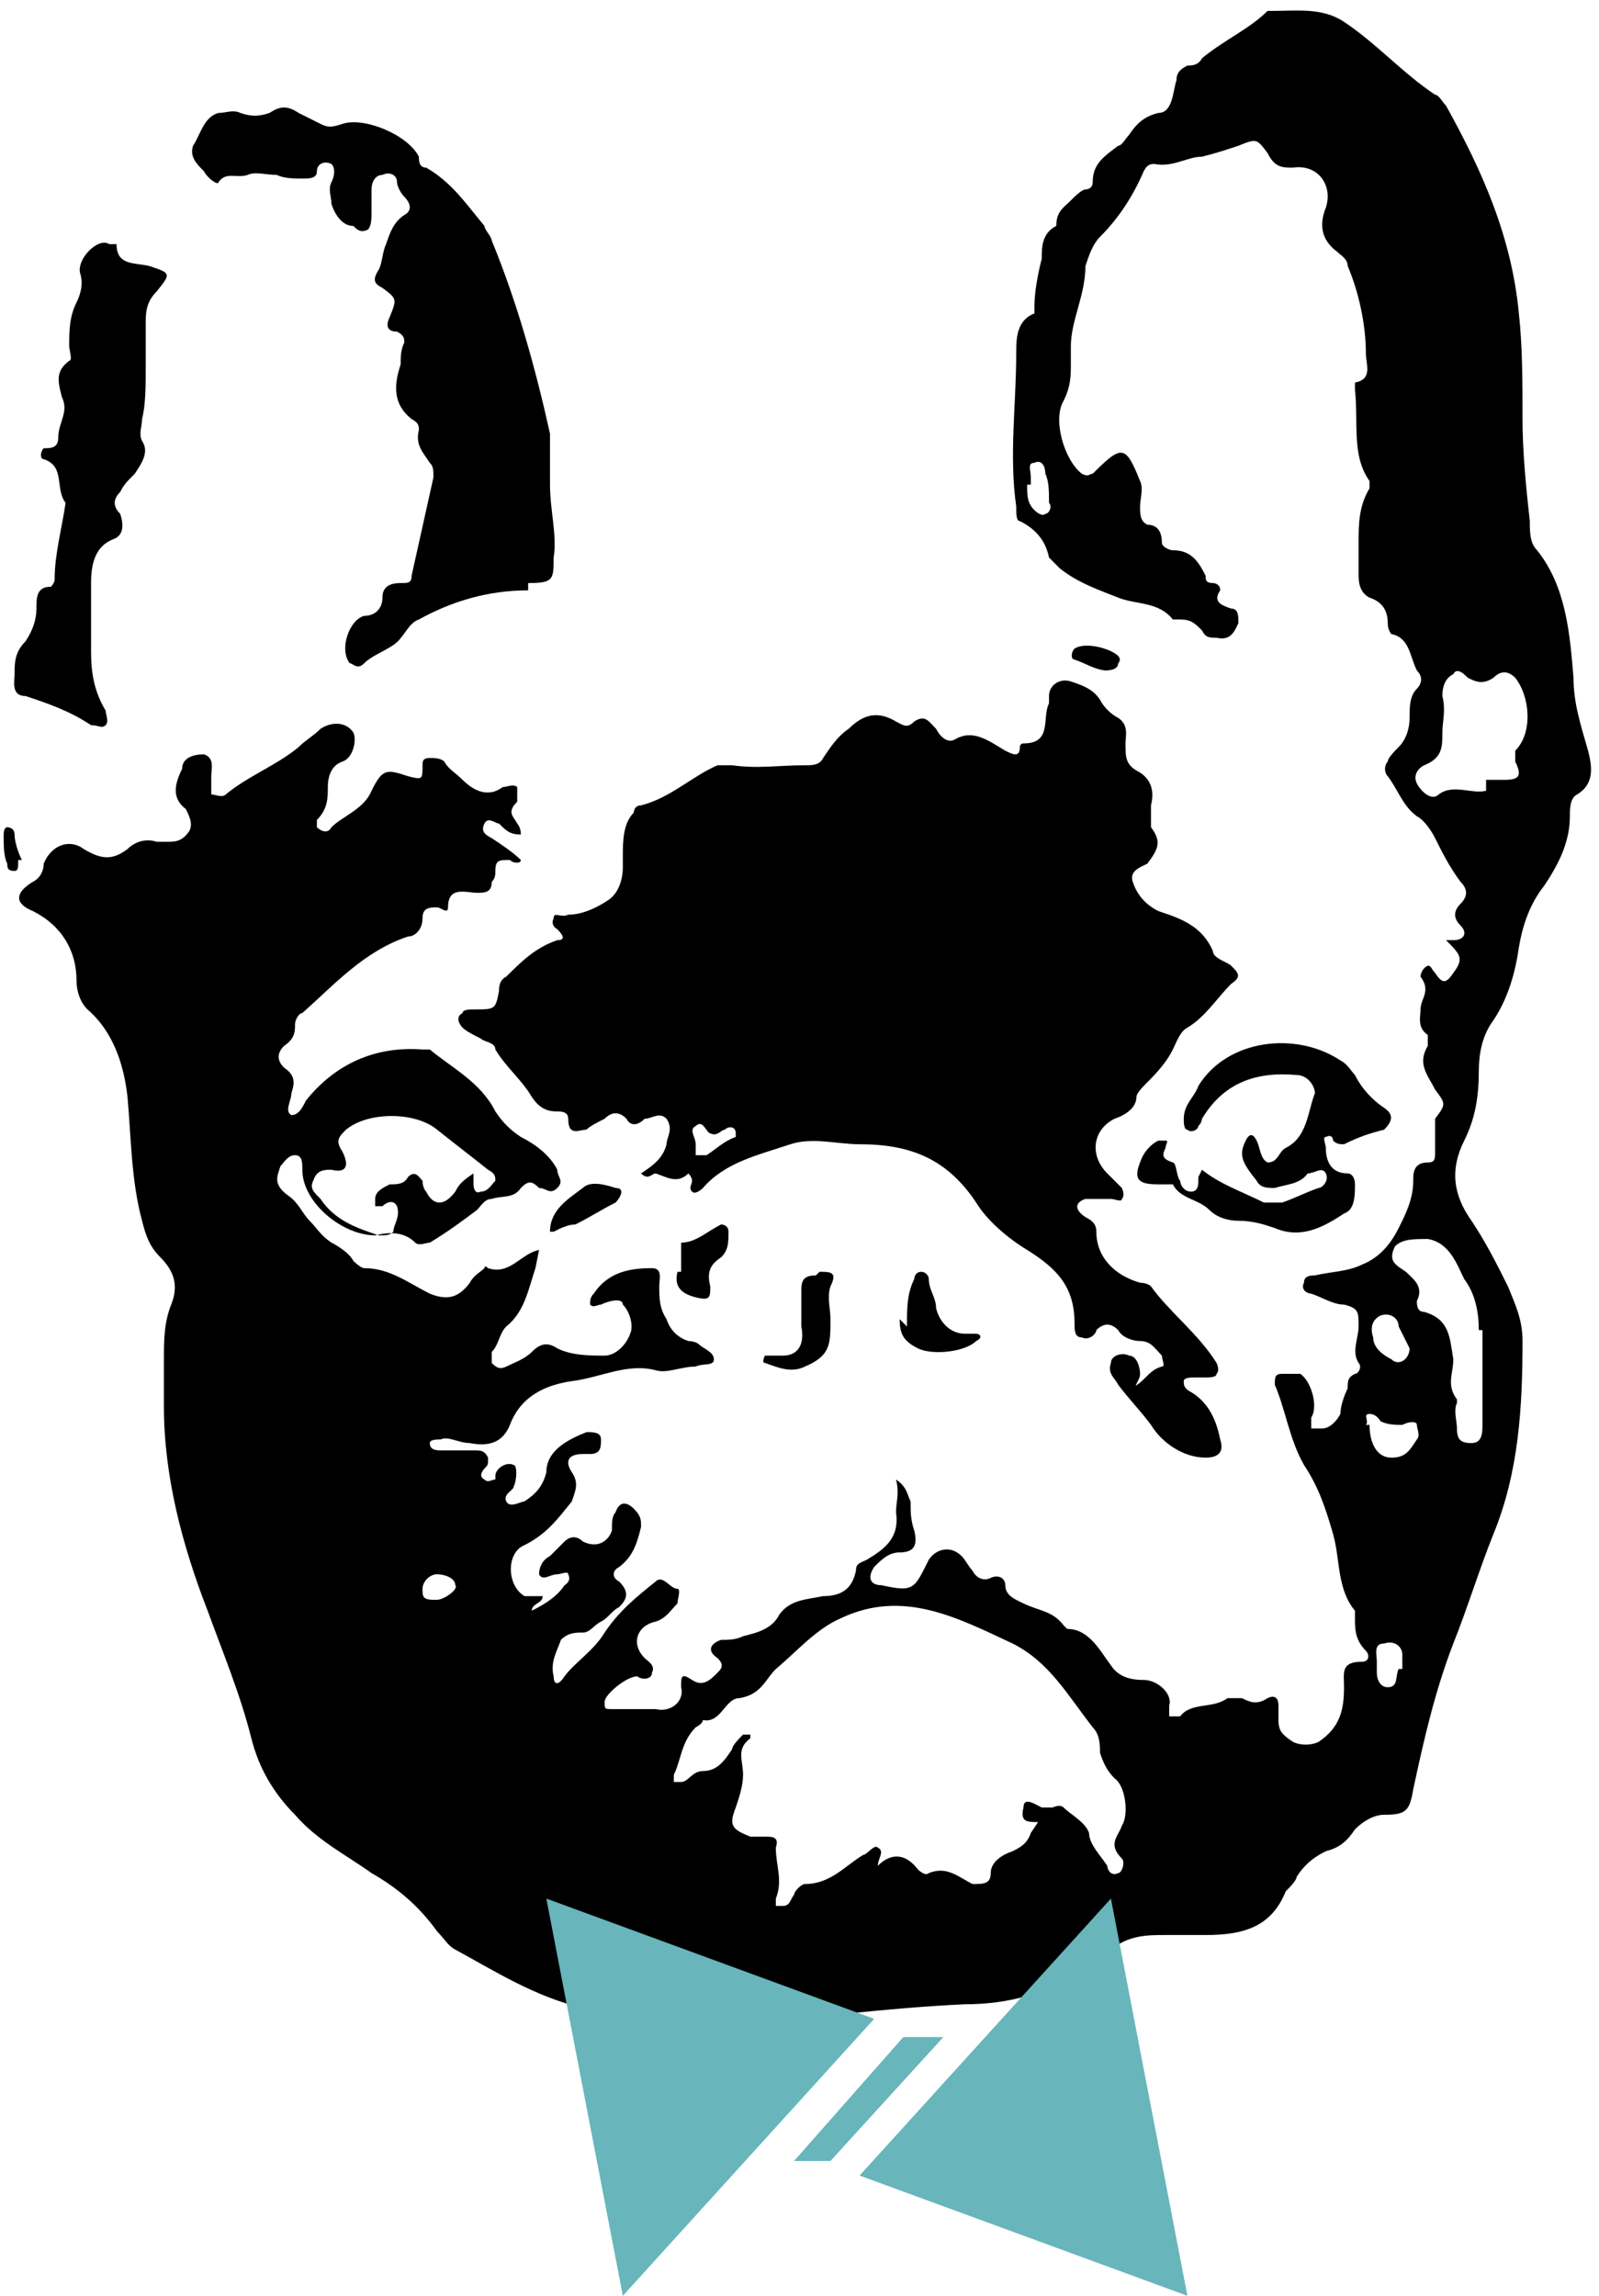 <?xml version="1.0" encoding="UTF-8"?><svg id="b" xmlns="http://www.w3.org/2000/svg" xmlns:xlink="http://www.w3.org/1999/xlink" viewBox="0 0 43.9 63"><defs><clipPath id="e"><rect width="43.9" height="55.6" fill="none" stroke-width="0"/></clipPath><clipPath id="f"><rect width="43.9" height="55.6" fill="none" stroke-width="0"/></clipPath><clipPath id="h"><rect x="15" y="52.1" width="17.6" height="10.9" fill="none" stroke-width="0"/></clipPath></defs><g id="c"><g id="d"><g clip-path="url(#e)"><g clip-path="url(#f)"><path d="M14.7,34.8c-.2.6-.3,1.2-.8,1.6-.2.2-.2.5-.4.7,0,0,0,.2,0,.3.1.1.2.2.4.1.2-.1.5-.2.7-.4.2-.2.4-.3.7-.1.4.2.9.2,1.3.2.3,0,.6-.3.7-.6.1-.2,0-.6-.2-.8,0-.2-.4-.1-.6,0-.1,0-.2.1-.3,0,0-.1,0-.2.1-.3.4-.6,1-.7,1.6-.7.3,0,.2.3.2.5,0,.3,0,.6.2.9.1.3.3.5.6.6,0,0,.2,0,.3.1.1.1.4.2.4.4,0,.2-.3.1-.5.2-.4,0-.8.2-1.1.1-.8-.2-1.5.2-2.3.3-.7.1-1.4.4-1.7,1.2-.2.5-.6.6-1.1.5-.3,0-.6-.2-.8-.1-.1,0-.3,0-.3.1,0,.2.2.2.3.2.3,0,.6,0,.9,0,.2,0,.3,0,.4.2,0,.2,0,.2-.1.3,0,0-.2.2,0,.3.1.1.2,0,.3,0,0,0,0,0,0-.1,0-.2.3-.4.5-.3.1,0,.1.4,0,.6,0,0,0,0,0,0,0,.1-.3.2-.2.4.1.2.4,0,.5,0,.3-.2.5-.4.6-.8,0-.6.6-.9,1.1-1.1.2,0,.4,0,.4.2,0,.2,0,.4-.3.4,0,0-.1,0-.2,0-.4,0-.5.2-.3.5.2.3.1.5,0,.8-.4.5-.7.9-1.3,1.2-.5.2-.5,1.1,0,1.4.1,0,.3,0,.5,0,0,.2-.3.2-.3.4.4-.2.7-.4.9-.7,0,0,.2-.1.1-.3,0-.1-.2,0-.3,0-.2,0-.4.2-.5,0,0-.2.1-.4.3-.5.1-.1.2-.2.4-.4.1-.1.3-.2.5,0,.4.2.7,0,.8-.3,0-.2,0-.4.1-.5.1-.3.3-.3.5-.1.2.2.2.3.2.5-.1.4-.2.8-.6,1.1-.2.1-.2.3,0,.4.3.3.2.5,0,.7-.2.1-.3.3-.5.4-.2.1-.3.3-.5.3-.2,0-.4,0-.6.2-.1.3-.3.6-.2,1,0,.2.1.3.3,0,.3-.4.8-.7,1.1-1.2.4-.6.9-1,1.4-1.4.2-.2.4.2.6.2.1,0,0,.3,0,.4-.2.2-.3.4-.6.5-.5.1-.7.6-.3,1,.1.1.3.2.2.4,0,.2-.3.2-.4.1-.3,0-.9.5-.9.7,0,.2,0,.2.2.2.2,0,.4,0,.6,0,.2,0,.4,0,.6,0,.4.1.8-.2.7-.6,0-.3,0-.4.3-.2.3.2.5,0,.7-.2.1-.1.2-.2,0-.4-.3-.2-.2-.4.1-.5.2,0,.4,0,.6-.1.4-.1.8-.2,1-.6.3-.4.7-.4,1.2-.5.5,0,.8-.2.9-.7,0-.2.1-.2.3-.3.5-.3.9-.6.8-1.3,0-.3.1-.5,0-.9.3.2.3.4.4.6,0,.3,0,.5.1.8.1.4,0,.6-.4.6-.3,0-.5.2-.7.4-.2.3-.1.5.2.5.9.2.9.1,1.3-.7.2-.3.6-.4.9-.1.1.1.2.3.3.4.1.2.3.3.5.2.2-.1.4,0,.4.2,0,.3.3.4.5.5.4.2.8.2,1.1.6,0,0,0,0,.1.1.6,0,.9.6,1.2,1,.2.3.5.4.9.4.4,0,.8.4.7.7,0,.1,0,.2,0,.3.1,0,.3,0,.3,0,.3-.4.9-.2,1.3-.5.1,0,.3,0,.4,0,.2.1.4.2.7,0,.2-.1.3,0,.3.2,0,.1,0,.3,0,.4,0,.3.1.4.4.6.2.1.5.1.7,0,.6-.4.7-.9.7-1.5,0-.4-.1-.7.5-.7.2,0,.2-.2.1-.3-.3-.3-.3-.6-.3-.9,0,0,0-.1,0-.2-.5-.6-.4-1.4-.6-2.1-.2-.7-.4-1.3-.8-1.9-.4-.7-.5-1.5-.8-2.2,0-.2,0-.3.2-.3.2,0,.3,0,.5,0,.3.2.5.9.3,1.2,0,0,0,.2,0,.3,0,0,.2,0,.3,0,.2,0,.4-.2.5-.4,0-.2.1-.5.2-.7,0-.2,0-.3.2-.4.1,0,.2-.2.1-.3-.2-.3,0-.7,0-1,0-.4,0-.5-.4-.6-.3,0-.6-.2-.9-.3-.1,0-.3-.1-.2-.3,0-.2.2-.2.3-.2.4-.1.9-.1,1.3-.3.5-.2.8-.6,1-1,.2-.4.4-.8.4-1.3,0-.2,0-.5.4-.5.2,0,.2-.1.2-.3,0-.2,0-.4,0-.6,0,0,0-.2,0-.3.3-.4.3-.4,0-.8-.2-.4-.5-.7-.2-1.2,0,0,0-.2,0-.3-.3-.2-.2-.5-.2-.7,0-.3.3-.5,0-.9,0,0,0-.2.2-.3.1,0,.1.1.2.2.2.3.3.3.5,0,.3-.4.2-.5-.2-.9,0,0,0,0,.2,0,.3,0,.4-.2.2-.4-.2-.2-.2-.4,0-.6.2-.2.2-.4,0-.6-.3-.4-.5-.8-.7-1.2-.1-.2-.3-.5-.5-.6-.4-.3-.5-.7-.8-1.1-.1-.1-.1-.3,0-.4,0-.1.2-.3.3-.4.2-.2.3-.5.3-.8,0-.3,0-.6.2-.8.1-.1.2-.3,0-.5-.2-.4-.2-.9-.7-1,0,0-.1-.1-.1-.3,0-.4-.2-.6-.5-.7-.2-.1-.3-.3-.3-.6,0-.3,0-.6,0-.9,0-.5,0-1,.3-1.5,0,0,0-.2,0-.2-.5-.7-.3-1.6-.4-2.5,0,0,0-.2,0-.2.5-.1.3-.5.3-.8,0-.8-.2-1.7-.5-2.4,0-.2-.2-.3-.3-.4-.4-.3-.5-.7-.3-1.2.2-.6-.2-1.2-.9-1.1-.3,0-.5,0-.7-.4-.3-.4-.3-.4-.8-.2-.3.1-.6.2-1,.3-.4,0-.8.3-1.3.2-.1,0-.2,0-.3.2-.3.7-.7,1.3-1.2,1.8-.2.2-.3.5-.4.8,0,.8-.4,1.5-.4,2.2,0,.2,0,.4,0,.5,0,.3,0,.6-.2,1-.3.5,0,1.6.5,2,.2.1.2,0,.3,0,.8-.8.9-.8,1.3.2.1.2,0,.5,0,.7,0,.2,0,.4.2.5.2,0,.4.1.4.5,0,.1.2.2.3.2.5,0,.7.3.9.7,0,.1,0,.2.2.2,0,0,.2,0,.2.2-.2.3,0,.4.3.5.2,0,.2.2.2.4-.1.2-.2.5-.6.4-.2,0-.3,0-.4-.2-.2-.2-.3-.3-.6-.3,0,0-.1,0-.2,0-.4-.5-1-.4-1.5-.6-.5-.2-1.1-.4-1.6-.8-.1-.1-.2-.2-.3-.3-.1-.5-.4-.8-.8-1-.1,0-.1-.2-.1-.4-.2-1.4,0-2.8,0-4.2,0-.4,0-.9.5-1.1,0,0,0-.2,0-.2,0-.4.1-.9.2-1.3,0-.3,0-.7.4-.9,0-.4.2-.5.4-.7.1-.1.3-.3.4-.3,0,0,.2,0,.2-.2,0-.5.3-.7.7-1,.1,0,.2-.2.3-.3.2-.3.4-.5.8-.6.4,0,.4-.6.5-.9,0-.2.1-.3.3-.4.1,0,.3,0,.4-.2.6-.5,1.3-.8,1.8-1.3,0,0,0,0,.1,0,.7,0,1.4-.1,2,.3.9.6,1.6,1.4,2.5,2,.1,0,.2.2.3.3,1,1.8,1.8,3.6,2,5.7.1.9.1,1.9.1,2.9,0,.9.1,1.9.2,2.8,0,.3,0,.6.2.8.8,1,.9,2.3,1,3.5,0,.7.2,1.3.4,2,.1.4.2.9-.3,1.2-.2.1-.2.4-.2.6,0,.7-.3,1.3-.7,1.9-.4.5-.6,1.1-.7,1.7-.1.7-.3,1.4-.7,2-.3.4-.4.9-.4,1.4,0,.7-.1,1.3-.4,1.9-.4.8-.3,1.5.2,2.2.4.6.7,1.2,1,1.8.2.5.4.9.4,1.5,0,1.8-.1,3.6-.8,5.3-.4,1-.7,2-1.1,3-.5,1.3-.8,2.6-1.1,4-.1.6-.2.7-.8.7-.3,0-.6.2-.8.4-.2.3-.4.5-.8.6-.4.2-.6.4-.8.7,0,.1-.2.3-.3.4-.4,1-1.2,1.2-2.2,1.2-.4,0-.7,0-1.1,0-.5,0-1,0-1.5.4-.2.2-.5.4-.7.5-1,.7-2.1,1-3.3,1-2.2.1-4.4.4-6.6.6-1.4.1-2.6-.2-3.9-.5-1.3-.3-2.4-1-3.5-1.6-.2-.1-.3-.3-.5-.5-.5-.7-1.1-1.2-1.8-1.6-.7-.5-1.5-.9-2.1-1.6-.6-.6-1-1.3-1.2-2.1-.3-1.2-.8-2.4-1.2-3.5-.7-1.8-1.2-3.7-1.2-5.6,0-.4,0-.9,0-1.3,0-.5,0-1,.2-1.5.2-.5.1-.9-.3-1.3-.3-.3-.4-.6-.5-1-.3-1.1-.3-2.3-.4-3.4-.1-.9-.4-1.8-1.1-2.4-.2-.2-.3-.5-.3-.8,0-.8-.4-1.5-1.2-1.9-.5-.2-.5-.5,0-.8.2-.1.3-.3.3-.5.2-.5.7-.7,1.1-.4.5.3.8.3,1.2,0,.2-.2.5-.3.8-.2,0,0,.2,0,.3,0,.2,0,.4,0,.6-.3.1-.2,0-.4-.1-.6-.4-.3-.3-.7-.1-1.1,0-.3.3-.4.6-.4.3.1.2.4.2.6,0,0,0,.2,0,.2,0,.1,0,.2,0,.3.1,0,.3.1.4,0,.6-.5,1.4-.8,2-1.3.2-.2.4-.3.6-.5.3-.2.7-.2.9.1.1.2,0,.7-.3.8-.3.1-.4.4-.4.7,0,.3,0,.6-.3.9,0,0,0,.1,0,.2.1.1.3.2.4,0,.3-.3.9-.5,1.1-1,.3-.6.4-.6,1-.4.4.1.4.1.4-.3,0-.1,0-.2.2-.2.1,0,.3,0,.4.1.1.2.3.3.5.5.3.3.7.5,1.1.2.1,0,.3-.1.4,0,0,.1,0,.3,0,.4-.3.3-.1.4,0,.6,0,0,.1.1.1.3-.3,0-.4-.1-.6-.3-.1,0-.3-.2-.4,0-.1.2,0,.3.2.4.3.2.6.4.8.6,0,.1-.2.1-.3,0-.3,0-.4,0-.4.3,0,.1,0,.2-.1.3,0,.3-.2.3-.4.3-.3,0-.8-.2-.8.4,0,.2-.2,0-.3,0-.2,0-.4,0-.4.3,0,.3-.2.5-.4.5-1.2.4-2,1.3-2.9,2.1-.1,0-.2.2-.2.3,0,.2,0,.4-.3.6-.2.2-.2.4,0,.6.3.2.3.4.2.7,0,0,0,0,0,0,0,.2-.2.5,0,.6.2,0,.3-.2.4-.4.8-1,1.9-1.5,3.2-1.4,0,0,.1,0,.2,0,.6.5,1.4.9,1.8,1.7.2.3.4.5.7.7.4.2.8.5,1,.9,0,.2.2.3,0,.5-.2.2-.3,0-.5,0-.2-.2-.3-.2-.5,0-.2.3-.5.2-.8.3-.2,0-.3.2-.4.3-.4.3-.8.6-1.3.9-.1,0-.3.1-.4,0-.3-.3-.7-.3-1.1-.2-.9,0-2-.9-2-1.8,0-.2,0-.4-.2-.4-.2,0-.3.2-.4.3-.1.3-.2.5.2.8.3.2.4.5.6.7.2.2.3.4.6.6.2.1.5.3.6.5,0,0,.2.2.3.2.7,0,1.2.4,1.8.7.5.2.8.1,1.1-.3.1-.2.3-.3.4-.4,0,0,0-.1.1,0,.6.2.9-.4,1.4-.5,0,0,0,0,0,0M28.5,50c-.3,0-.5,0-.4-.4,0-.3.3-.1.5,0,.1,0,.2,0,.3,0,0,0,.2-.1.3,0,.2.2.6.4.7.7,0,.3.3.6.5.9,0,.1.1.3.3.2.1,0,.2-.3.1-.4-.4-.4-.1-.6,0-.9.2-.3.1-1.1-.2-1.3-.2-.2-.3-.4-.4-.7,0-.2,0-.5-.2-.7-.7-.9-1.2-1.8-2.2-2.3-1.5-.7-3-1.5-4.7-.7-.7.3-1.2.9-1.8,1.4-.3.3-.4.7-1,.8-.4,0-.5.7-1,.6,0,0,0,.1-.2.2-.4.4-.4.9-.6,1.3,0,0,0,.1,0,.2,0,0,.2,0,.2,0,.2,0,.3-.3.6-.3.4,0,.6-.3.8-.6,0-.1.2-.3.3-.4,0,0,.1,0,.2,0,0,0,0,.1,0,.1-.4.3-.2.6-.2,1,0,.3-.1.6-.2.9-.2.5-.1.6.4.8.1,0,.3,0,.4,0,.2,0,.4,0,.3.3,0,.5.2.9,0,1.4,0,0,0,.2,0,.2,0,0,.2,0,.2,0,.2,0,.2-.2.3-.3,0-.1.2-.3.3-.3.7,0,1.1-.5,1.6-.8.1,0,.3-.3.4-.2.2.1,0,.3,0,.5.4-.4.8-.3,1.1.1,0,0,.2.2.3.1.5-.2.8.1,1.2.3.3,0,.5,0,.5-.3,0-.3.3-.5.6-.6.2-.1.4-.2.5-.5M13,32.3c0,0,0,.1,0,.2,0,0,0,.3.2.2.2,0,.3-.2.4-.3,0-.1,0-.2-.2-.3-.5-.4-.9-.7-1.4-1.1-.6-.5-1.9-.5-2.5,0-.2.2-.3.3-.1.6.2.4.1.6-.3.5-.2,0-.4,0-.5.3-.1.2,0,.3.2.5.4.6,1,.8,1.6,1,.2,0,.3,0,.4-.1,0-.2.2-.4.1-.7-.1-.2-.3-.1-.4,0,0,0-.1,0-.2,0,0,0,0-.1,0-.2,0-.2.2-.3.4-.4.2,0,.4,0,.5-.2.2-.2.3,0,.4.1,0,0,0,.2.1.3.2.4.5.4.8,0,.1-.2.2-.3.5-.5M40.8,21.4c.2,0,.3,0,.5,0,.4,0,.5-.1.3-.5,0-.1,0-.2,0-.3.5-.5.4-1.5,0-2-.2-.2-.4-.2-.6,0-.3.2-.5.1-.7,0-.1-.1-.3-.3-.4-.1-.2.1-.3.3-.3.6.1.4,0,.7,0,1,0,.4,0,.7-.5.9-.2.1-.3.3-.2.5.1.2.4.5.6.3.4-.3.9,0,1.3-.1M40.6,36.5c0-.5-.1-1-.4-1.4-.2-.4-.4-1-1-1.1-.4,0-.7,0-.9.2-.2.4,0,.5.3.7.2.2.5.4.3.8,0,.1,0,.3.2.3.7.2.7.7.8,1.3,0,.4-.2.7.1,1.1,0,0,0,.1,0,.1-.1.2,0,.5,0,.7,0,.3.1.4.4.4.3,0,.3-.3.3-.5,0-.9,0-1.7,0-2.6M37.6,39.1c0,.5.2.9.6.9.4,0,.5-.2.7-.5.1-.1,0-.3,0-.4,0-.1-.2-.1-.4,0-.2,0-.4,0-.6-.1,0,0-.1-.2-.3-.2-.2,0,0,.2-.1.3M38.7,37c-.1-.2-.2-.4-.3-.6,0-.2-.2-.4-.5-.3-.2.1-.3.3-.2.6,0,.3.3.5.5.6.2.2.5,0,.5-.3M28.2,13.3c0,.3,0,.5.2.7,0,0,.2.2.3.1.1,0,.2-.2.1-.3,0-.3,0-.6-.1-.8,0-.2-.1-.4-.3-.3-.2,0-.1.2-.1.4,0,0,0,.1,0,.2M38.5,45.8c0-.1,0-.2,0-.4,0-.2-.2-.4-.5-.3-.3,0-.2.3-.2.5,0,0,0,.2,0,.3,0,.2.1.4.3.4.3,0,.2-.3.3-.5M12,43.9c.2,0,.6-.3.5-.4,0-.2-.3-.3-.5-.3-.2,0-.4.2-.4.4,0,.2,0,.3.3.3" fill="#000" stroke-width="0"/><path d="M31,38.1c.4-.1.5-.5.9-.6.1,0,0-.2,0-.3-.2-.2-.3-.4-.6-.4-.2,0-.5-.1-.6-.3-.2-.2-.4-.2-.6,0,0,.1-.2.3-.4.2-.2,0-.2-.2-.2-.4,0-1-.5-1.5-1.3-2-.5-.3-1.1-.8-1.4-1.3-.8-1.2-1.8-1.6-3.2-1.6-.6,0-1.3-.2-1.9,0-.9.3-1.8.5-2.4,1.2,0,0-.2.2-.3.1-.1-.1,0-.2,0-.3,0-.1-.1-.2-.1-.2-.3.3-.6.1-.9,0-.1,0-.2.2-.4,0,.3-.2.6-.4.7-.8,0-.2.2-.4,0-.7-.2-.2-.4,0-.6,0-.2.2-.4.2-.5,0-.2-.2-.4-.2-.6,0-.2.1-.4.2-.5.3-.2,0-.5.2-.5-.3,0-.2-.2-.2-.3-.2-.3,0-.5-.1-.7-.4-.3-.5-.7-.8-1-1.3,0-.2-.3-.2-.4-.3-.2-.1-.4-.2-.5-.3-.1-.1-.2-.3,0-.4,0-.1.2-.1.3-.1.6,0,.6,0,.7-.5,0-.1,0-.3.2-.4.4-.4.8-.8,1.4-1,.2,0,.2-.1,0-.3,0,0-.2-.1-.1-.3,0-.2.2,0,.4-.1.4,0,.8-.2,1.1-.4.3-.2.4-.6.4-.9,0,0,0-.2,0-.3,0-.4,0-.9.3-1.2,0,0,0-.2.2-.2.8-.2,1.4-.8,2.1-1.1.1,0,.3,0,.4,0,.7.1,1.3,0,2,0,.2,0,.4,0,.5-.2.2-.3.4-.6.7-.8.4-.4.8-.5,1.3-.2.2.1.3.2.5,0,.3-.2.4,0,.6.2.1.2.3.4.5.3.5-.3.9,0,1.4.3.2.1.4.2.4-.1,0,0,0-.1.1-.1.8,0,.5-.7.7-1.1,0,0,0-.2,0-.2,0-.3.3-.5.6-.4.3.1.6.2.8.5.1.2.3.4.5.5.3.2.2.5.2.7,0,.4,0,.6.4.8.3.2.4.5.3.9,0,.2,0,.4,0,.6.3.4.2.6-.1,1-.2.1-.5.2-.4.5.1.3.3.6.7.8.6.2,1.2.4,1.5,1.1,0,.2.4.3.5.4.2.2.3.3,0,.5-.4.4-.7.9-1.2,1.2-.2.1-.3.4-.4.6-.2.4-.5.7-.8,1,0,0-.2.2-.2.3,0,.3-.3.5-.6.6-.6.3-.7,1-.2,1.5.1.1.3.3.4.4,0,0,.1.2,0,.3,0,.1-.2,0-.3,0-.2,0-.5,0-.7,0-.3.1-.3.3,0,.5.2.1.3.2.3.4,0,.7.5,1.2,1.2,1.4,0,0,.2,0,.3.1.5.7,1.3,1.3,1.8,2.1,0,0,.1.2,0,.3,0,.1-.2.1-.3.1,0,0-.2,0-.3,0-.1,0-.3,0-.3.1,0,.1,0,.2.2.3.5.3.7.8.8,1.3.1.3,0,.5-.4.5-.6,0-1.2-.4-1.5-.9-.3-.4-.6-.7-.9-1.1-.1-.2-.3-.3-.2-.6,0-.2.3-.3.5-.2.2,0,.3.3.3.5,0,.2-.2.3-.1.5M20.2,31.1c0-.2-.2-.2-.3-.1-.1,0-.2.2-.4.1-.1,0-.2-.4-.4-.2-.2.1,0,.3,0,.5,0,0,0,0,0,.1,0,0,0,.2,0,.2,0,0,.2,0,.3,0,.3-.2.5-.4.8-.5,0,0,0,0,0-.1" fill="#000" stroke-width="0"/><path d="M14.5,16.2c-1.1,0-2.1.3-3,.8-.3.1-.4.5-.7.7-.3.2-.6.3-.8.5-.2.2-.3,0-.4,0-.3-.4,0-1.2.4-1.3.3,0,.5-.2.5-.5,0-.3.2-.4.5-.4.2,0,.3,0,.3-.2,0,0,0,0,0,0,.2-.9.4-1.8.6-2.7,0-.2,0-.3-.1-.4-.2-.3-.4-.5-.3-.9,0-.1,0-.2-.2-.3-.5-.4-.5-.9-.3-1.5,0-.2,0-.4.1-.6,0-.1,0-.2-.2-.3-.3,0-.3-.2-.2-.4.2-.5.2-.5-.2-.8-.2-.1-.3-.2-.1-.5.1-.2.1-.5.2-.7.1-.3.2-.6.5-.8.2-.1.2-.3,0-.5-.1-.1-.2-.3-.2-.4,0-.2-.2-.3-.4-.2-.2,0-.3.2-.3.4,0,.2,0,.4,0,.6,0,.2,0,.4-.1.5-.2.1-.3,0-.4-.1-.3,0-.5-.3-.6-.6,0-.2-.1-.4,0-.6.1-.2.1-.4,0-.5-.2-.1-.4,0-.4.2,0,.2-.2.2-.4.2-.2,0-.5,0-.7-.1-.3,0-.6-.1-.8,0-.3.1-.6-.1-.8.2,0,.1-.3-.1-.4-.3-.2-.2-.4-.4-.3-.7.2-.3.3-.8.7-.9.2,0,.4-.1.6,0,.3.1.5.1.8,0,.3-.2.5-.2.8,0,.2.1.4.2.6.3.2.1.3.1.6,0,.6-.2,1.8.3,2.1.9,0,.1,0,.3.2.3.7.4,1.1,1,1.6,1.6,0,.1.2.3.2.4.7,1.7,1.2,3.5,1.6,5.3,0,.2,0,.3,0,.5,0,.3,0,.6,0,.9,0,.7.2,1.4.1,2,0,.6,0,.7-.7.7" fill="#000" stroke-width="0"/><path d="M.4,18.5c0-.3,0-.6.3-.9.2-.3.3-.6.3-.9,0-.3,0-.6.4-.6,0,0,.1-.1.1-.2,0-.7.2-1.4.3-2.1-.3-.4,0-1-.6-1.2-.1,0-.1-.2,0-.3.2,0,.4,0,.4-.3,0-.4.3-.7.1-1.1-.1-.4-.2-.7.2-1,.1,0,0-.3,0-.4,0-.4,0-.8.2-1.2.1-.2.2-.5.1-.8-.1-.4.5-1,.8-.8,0,0,.2,0,.2,0,0,.6.5.5.9.6.6.2.6.2.2.7-.3.3-.3.6-.3.9,0,.4,0,.8,0,1.2,0,.5,0,1-.1,1.4,0,.2-.1.4,0,.6.2.3,0,.6-.2.9-.2.2-.3.3-.4.5-.2.2-.2.4,0,.6.1.3.1.6-.2.7-.5.2-.6.7-.6,1.2,0,.6,0,1.2,0,1.9,0,.6.1,1.1.4,1.6,0,.1.1.3,0,.4-.1.1-.2,0-.4,0-.6-.4-1.2-.6-1.8-.8-.4,0-.3-.4-.3-.6" fill="#000" stroke-width="0"/><path d="M33,32.1c.5.4,1.1.6,1.7.9.2,0,.3,0,.5,0,.3-.1.7-.3,1-.4.1,0,.3-.2.2-.4-.1-.2-.3,0-.5,0-.2.3-.6.3-.9.4-.2,0-.4,0-.5-.2-.4-.5-.5-.7-.3-1.1.1-.2.2-.2.3,0,.1.2.1.5.3.6.3,0,.3-.3.5-.4.6-.3.6-1,.8-1.5,0-.2-.2-.5-.5-.5-1.1-.1-2,.2-2.6,1.2,0,0,0,.1-.1.2,0,.1-.2.2-.3.1-.1,0-.1-.2-.1-.3,0-.4.3-.6.4-.9.8-1.3,2.7-1.5,3.9-.7.2.1.3.3.4.4.2.4.5.7.8.9.3.2.2.4,0,.6-.4.1-.7.2-1.1.4-.1,0-.2,0-.3-.1,0,0,0-.2-.2-.1-.1,0,0,.2,0,.3,0,.3.1.7.6.7.1,0,.2.1.2.3,0,.3,0,.7-.3.8-.6.4-1.2.7-1.9.4-.3-.1-.6-.2-1-.2-.3,0-.6-.1-.8-.3-.3-.3-.8-.3-1-.7,0,0-.1,0-.2,0,0,0-.2,0-.2,0-.5,0-.7-.1-.5-.6.1-.3.3-.5.5-.6,0,0,.2,0,.2,0,.1,0,0,.1,0,.2-.1.2-.1.3.2.4.1,0,.1.4.2.5,0,.1.1.3.3.3.2,0,.2-.2.2-.3,0,0,0,0,0-.1" fill="#000" stroke-width="0"/><path d="M24.9,36.4c0-.5,0-.9.2-1.3,0,0,0-.2.2-.2.1,0,.2.1.2.2,0,.3.2.5.2.8.1.4.4.7.8.7.1,0,.2,0,.3,0,.1,0,.2.1,0,.2-.3.3-1.2.4-1.6.2-.4-.2-.5-.4-.5-.8" fill="#000" stroke-width="0"/><path d="M22.5,34.9c.3,0,.5,0,.3.4-.1.3,0,.6,0,.9,0,.7,0,1-.7,1.3-.4.2-.8,0-1.1-.1-.1,0,0-.2,0-.2.2,0,.3,0,.5,0,.4,0,.6-.3.5-.8,0-.3,0-.7,0-1,0-.3.1-.4.4-.4" fill="#000" stroke-width="0"/><path d="M18.7,34.9c0-.2,0-.4,0-.6,0,0,0-.2,0-.2.4,0,.7-.3,1.1-.5,0,0,.2,0,.2.2,0,.3,0,.5-.2.7-.3.2-.4.4-.3.8,0,.3,0,.4-.4.3-.4-.1-.6-.3-.5-.7" fill="#000" stroke-width="0"/><path d="M15.1,33.8c0-.6.5-.9.9-1.2.2-.2.6-.1.9,0,.3,0,.1.3,0,.4-.4.2-.7.4-1.1.6-.2,0-.4.1-.6.2" fill="#000" stroke-width="0"/><path d="M30.4,18.4c-.3,0-.6-.2-.9-.3-.1,0-.1-.2,0-.3.3-.2,1,0,1.2.2,0,0,.1.1,0,.2,0,.2-.3.2-.4.2" fill="#000" stroke-width="0"/><path d="M.5,23.6c0,.2,0,.3-.1.3-.2,0-.2-.1-.2-.2-.1-.2-.1-.5-.1-.8,0,0,0-.2.1-.2,0,0,.2,0,.2.2,0,.2.1.5.2.7" fill="#000" stroke-width="0"/></g></g></g><g id="g"><g clip-path="url(#h)"><path d="M21.7,59.3h1.1s3.1-3.4,3.1-3.4h-1.1s-3,3.4-3,3.4ZM15,52.1l2.1,10.9,6.9-7.6-9-3.3ZM30.5,52.1l-6.9,7.6,9,3.3-2.1-10.9Z" fill="#68b5bc" stroke-width="0"/></g></g></g></svg>